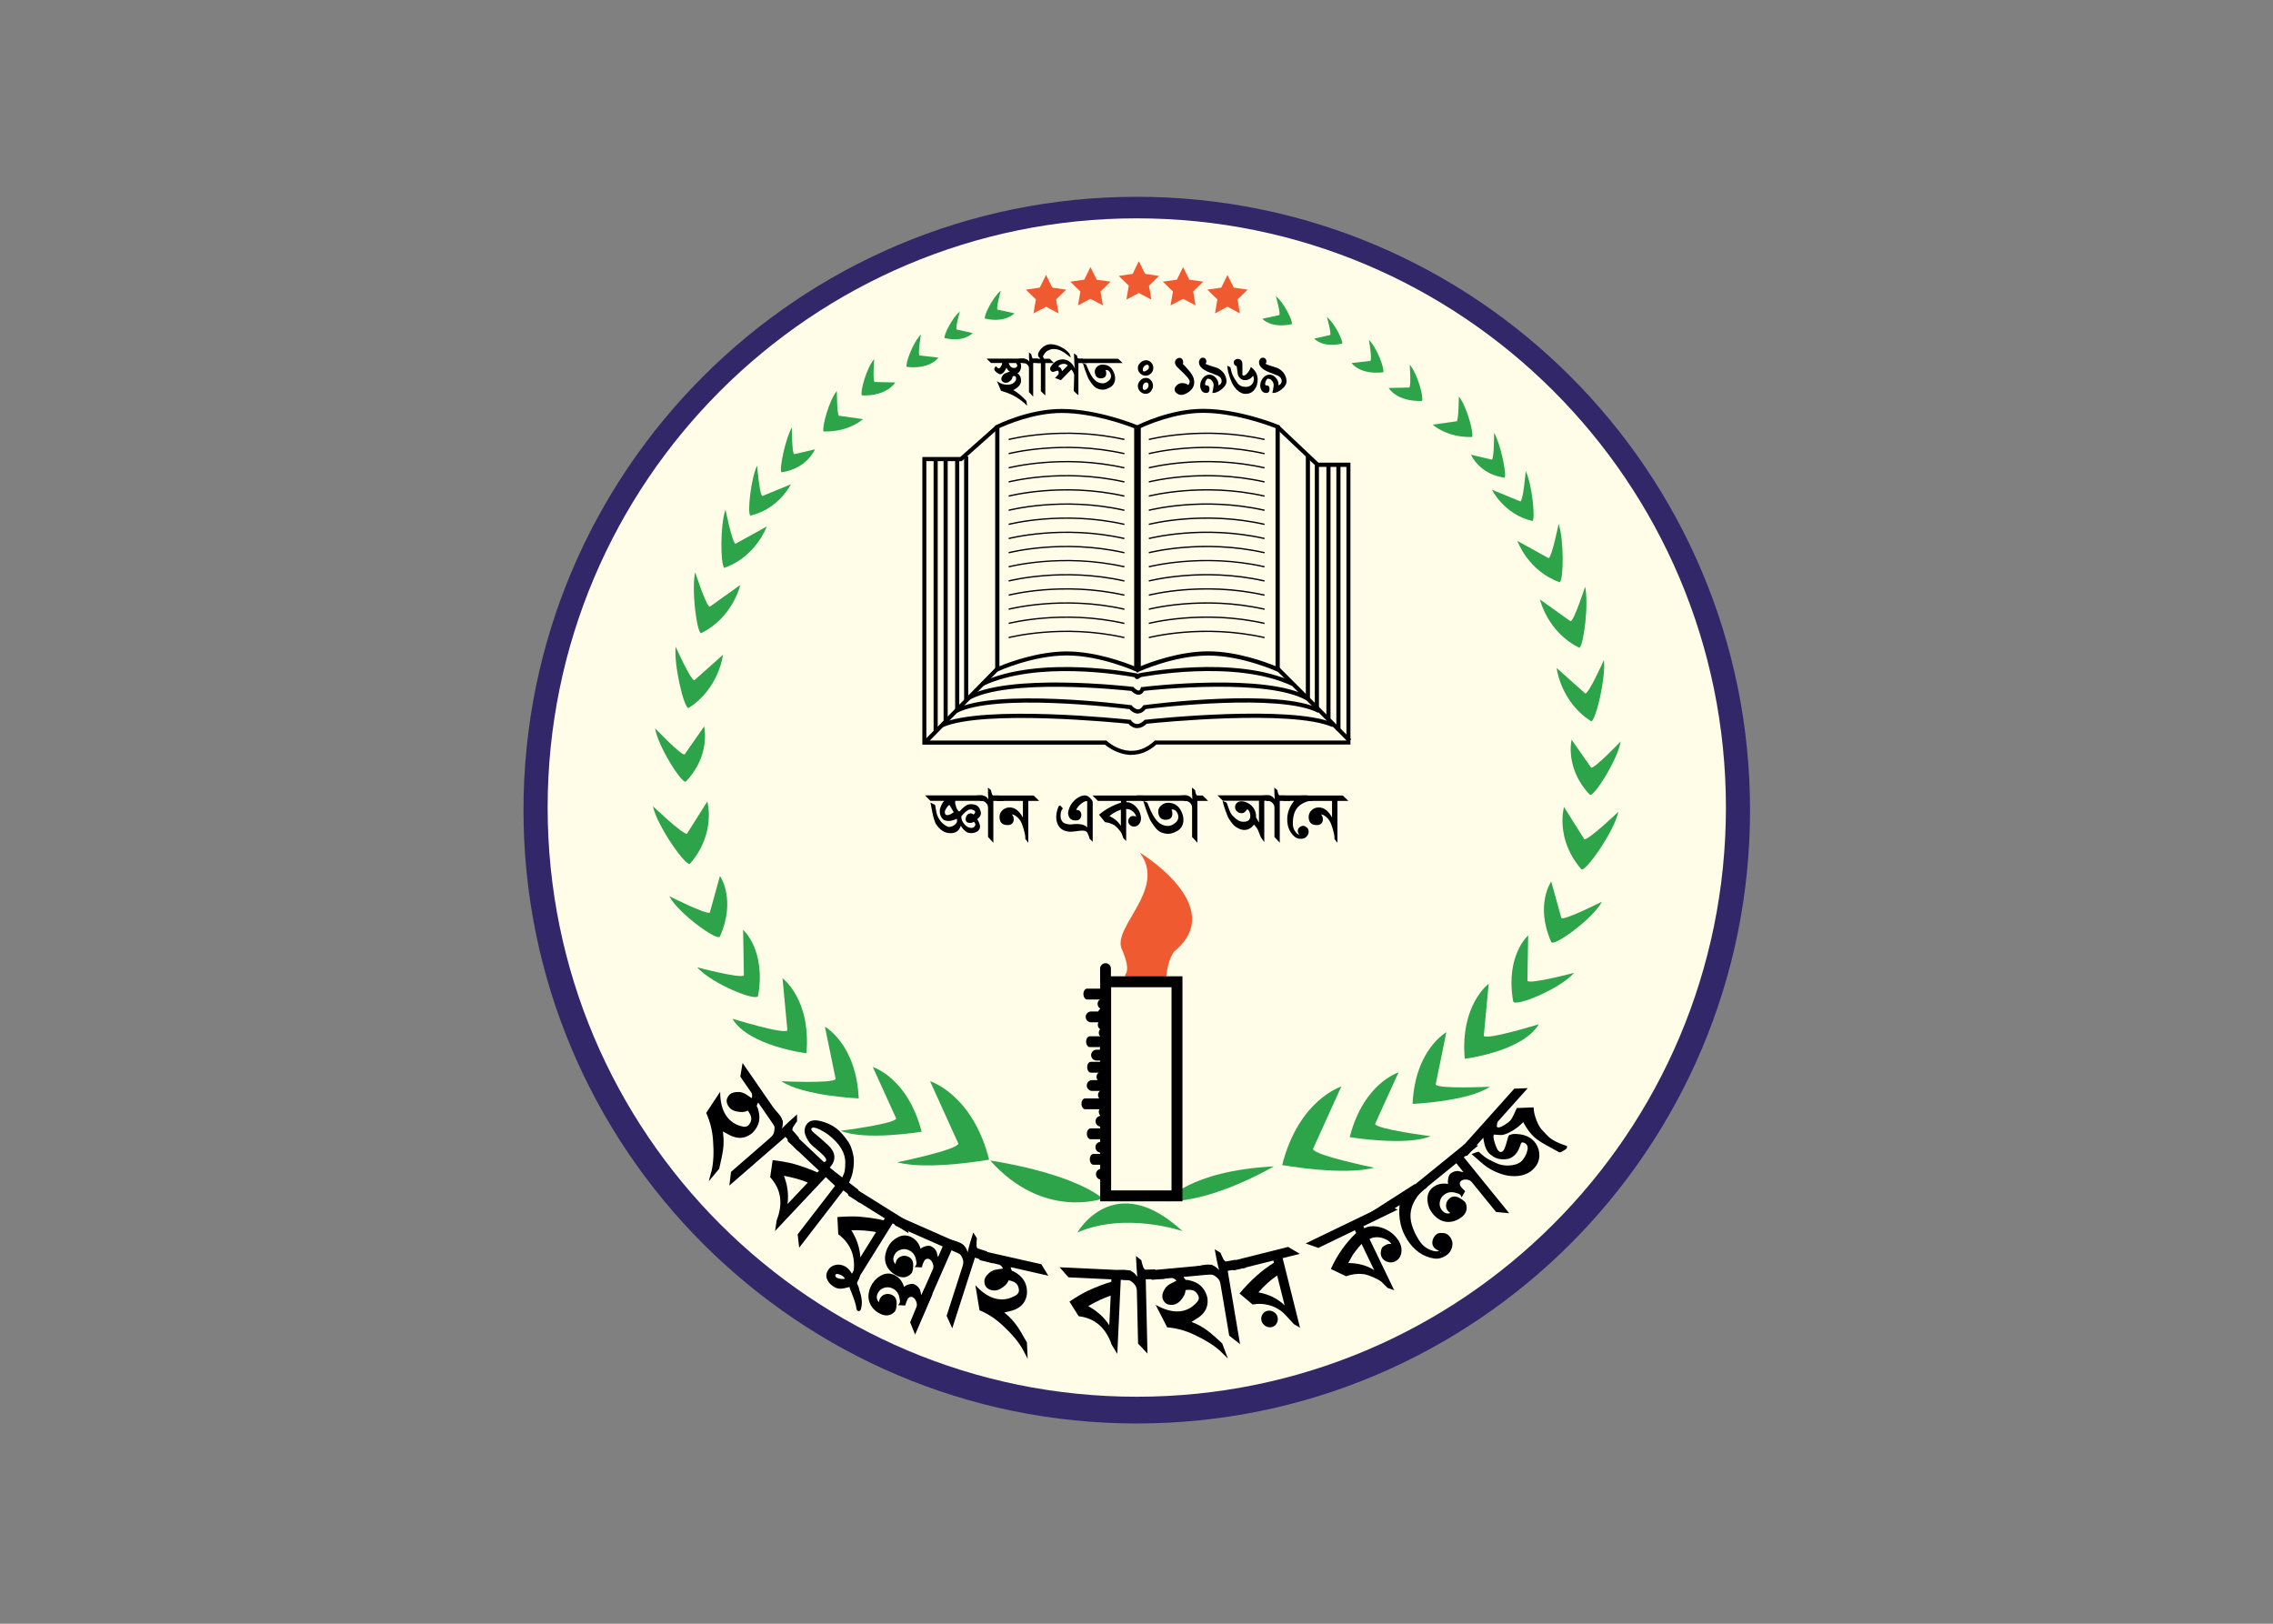 <svg xmlns="http://www.w3.org/2000/svg" width="210" height="150" viewBox="0 0 210 150" fill="none"><rect x="0" y="0" width="210" height="150" fill="#808080" stroke="none"/><g clip-path="url(#clip0_303_7590)"><path d="M105.025 131.5C136.318 131.5 161.685 106.132 161.685 74.84C161.685 43.547 136.318 18.18 105.025 18.18C73.733 18.18 48.365 43.547 48.365 74.84C48.365 106.132 73.733 131.5 105.025 131.5Z" fill="#322768"></path><path d="M105.026 129.03C135.087 129.03 159.456 104.661 159.456 74.6C159.456 44.539 135.087 20.17 105.026 20.17C74.965 20.17 50.596 44.539 50.596 74.6C50.596 104.661 74.965 129.03 105.026 129.03Z" fill="#FFFCE8"></path><path d="M69.436 101.479C69.506 101.309 69.506 101.149 69.446 100.979L68.396 99.459L68.606 98.199L72.316 103.569L72.076 104.789L70.056 101.859L70.006 101.919C69.986 101.979 69.946 102.059 69.906 102.169C69.986 102.289 70.046 102.459 70.096 102.689C70.266 103.409 70.096 104.039 69.596 104.569C69.516 104.659 69.426 104.739 69.326 104.799C68.766 105.189 68.136 105.219 67.446 104.879C67.356 104.829 67.126 104.709 66.776 104.519C66.776 104.549 66.786 104.579 66.796 104.609C66.816 104.769 66.836 104.949 66.846 105.139C66.866 105.589 66.846 106.059 66.746 106.559C66.736 106.649 66.636 107.119 66.446 107.969L65.486 109.119C65.616 108.619 65.696 108.299 65.746 108.149C65.916 107.419 65.966 106.479 65.876 105.329C65.816 104.449 65.606 103.609 65.246 102.809L66.536 100.859C66.536 101.799 66.726 102.539 67.106 103.089C67.476 103.619 67.996 103.949 68.666 104.079C68.826 104.109 68.966 104.079 69.076 104.009C69.196 103.929 69.286 103.789 69.366 103.599C69.466 103.339 69.396 103.049 69.176 102.719C69.146 102.669 69.106 102.629 69.076 102.599C68.796 102.749 68.436 102.769 67.976 102.659C67.696 102.589 67.476 102.449 67.326 102.229C67.046 101.829 67.076 101.459 67.406 101.119C67.586 100.949 67.866 100.869 68.256 100.879C68.456 100.879 68.666 100.949 68.886 101.069C68.906 101.089 69.086 101.209 69.436 101.439V101.479Z" fill="black"></path><path d="M72.207 104.289C72.617 103.859 73.097 103.419 73.637 102.949V103.579C73.567 103.679 73.427 103.869 73.247 104.159C73.227 104.219 73.217 104.289 73.197 104.389L73.807 105.089L73.707 106.329L72.567 105.019L67.387 109.519L67.537 108.259L71.157 105.109C71.347 104.939 71.467 104.779 71.507 104.609C71.617 104.189 71.557 103.849 71.317 103.579C71.287 103.549 71.247 103.499 71.187 103.429L71.267 102.199C71.677 102.579 71.967 102.899 72.127 103.149C72.347 103.489 72.377 103.869 72.227 104.289H72.207Z" fill="black"></path><path d="M76.296 108.739L71.606 113.719L71.756 112.729C72.366 111.189 72.166 109.859 71.156 108.749L71.386 107.169C72.206 107.269 72.856 107.389 73.326 107.519C74.196 107.769 74.926 108.039 75.516 108.309L75.666 108.149L72.776 105.429L72.756 104.189L77.526 108.679L77.546 109.919L76.296 108.739ZM74.636 109.239C74.006 108.979 73.266 108.779 72.426 108.619C72.766 109.509 72.876 110.379 72.756 111.229L74.636 109.239Z" fill="black"></path><path d="M77.915 109.969L73.835 115.259L73.695 114.029L77.235 109.439L76.665 108.999L76.455 107.719L77.815 108.769L77.955 108.459C78.045 108.289 78.085 107.949 78.095 107.429C78.115 106.519 77.595 105.649 76.545 104.839C76.325 104.669 76.055 104.509 75.745 104.349C75.335 104.149 75.075 104.109 74.975 104.239C74.905 104.329 74.985 104.479 75.225 104.669C75.645 105.019 76.025 105.339 76.365 105.659L76.475 105.759C77.175 106.399 77.275 107.059 76.775 107.729C76.685 107.849 76.555 107.969 76.395 108.079L75.515 107.399C75.975 107.399 76.235 107.349 76.295 107.279C76.415 107.129 76.245 106.849 75.785 106.459C75.245 105.999 74.965 105.759 74.955 105.739C74.725 105.509 74.535 105.209 74.405 104.839C74.275 104.469 74.325 104.139 74.555 103.829C74.785 103.529 75.165 103.429 75.695 103.539C76.305 103.669 76.835 103.909 77.295 104.259C77.625 104.519 77.995 104.929 78.385 105.499C78.565 105.759 78.715 106.159 78.825 106.669C78.895 106.959 78.905 107.299 78.865 107.719C78.825 108.129 78.755 108.479 78.645 108.759L78.445 109.249L79.285 109.899L79.425 111.129L77.895 109.949L77.915 109.969Z" fill="black"></path><path d="M82.475 113.009L78.855 118.809L78.815 117.809C79.115 116.179 78.655 114.919 77.445 114.019L77.365 112.429C78.195 112.369 78.845 112.359 79.335 112.389C80.245 112.469 81.005 112.579 81.635 112.729L81.745 112.549L78.375 110.449L78.115 109.239L83.675 112.709L83.935 113.919L82.475 113.009ZM80.945 113.819C80.275 113.689 79.515 113.629 78.655 113.649C79.155 114.449 79.435 115.279 79.485 116.149L80.935 113.829L80.945 113.819Z" fill="black"></path><path d="M79.435 121.099C79.375 121.129 79.305 121.129 79.245 121.099C79.185 121.069 79.155 121.009 79.135 120.929C79.095 120.569 78.935 120.059 78.665 119.399C78.525 119.069 78.475 118.899 78.485 118.889C78.115 118.989 77.885 119.039 77.805 119.039C77.565 119.069 77.335 119.039 77.125 118.919C76.855 118.769 76.645 118.589 76.505 118.359C76.335 118.079 76.295 117.809 76.405 117.539C76.535 117.199 76.775 116.979 77.105 116.879C77.435 116.779 77.765 116.819 78.085 116.989C78.305 117.109 78.515 117.329 78.705 117.669L78.925 117.259C78.985 117.109 79.045 116.979 79.105 116.869C79.185 116.849 79.245 116.839 79.275 116.869C79.415 116.939 79.485 117.139 79.485 117.459C79.485 117.719 79.445 117.939 79.365 118.129C79.335 118.189 79.305 118.249 79.265 118.309C79.235 118.369 79.205 118.439 79.175 118.529C79.305 118.809 79.385 119.049 79.415 119.249C79.645 119.889 79.685 120.459 79.535 120.959C79.515 121.029 79.475 121.079 79.415 121.109L79.435 121.099ZM77.665 117.779C77.405 117.659 77.245 117.649 77.195 117.759C77.135 117.869 77.175 117.959 77.315 118.039C77.425 118.099 77.575 118.139 77.755 118.149C77.935 118.159 78.035 118.149 78.045 118.119C78.025 118.009 77.895 117.889 77.675 117.779H77.665Z" fill="black"></path><path d="M87.906 115.509L85.216 121.629L84.756 120.489L86.196 117.229C86.256 117.079 86.256 116.909 86.176 116.709C86.096 116.509 85.986 116.379 85.836 116.309C85.716 116.259 85.596 116.279 85.476 116.369C85.376 116.449 85.266 116.689 85.166 117.079L84.496 117.049C84.636 116.919 84.696 116.779 84.676 116.629C84.626 116.329 84.586 116.149 84.546 116.089C84.446 115.819 84.246 115.609 83.936 115.479C83.696 115.369 83.436 115.359 83.176 115.459C82.916 115.549 82.726 115.719 82.616 115.969C82.476 116.289 82.516 116.559 82.736 116.779C82.736 116.679 82.766 116.589 82.806 116.489C82.896 116.279 83.046 116.139 83.266 116.059C83.476 115.979 83.696 115.989 83.906 116.089C84.236 116.229 84.396 116.519 84.366 116.969C84.356 117.329 84.286 117.569 84.166 117.679C83.816 118.019 83.396 118.089 82.926 117.879C82.516 117.699 82.196 117.419 81.986 117.059C81.776 116.689 81.716 116.289 81.806 115.849C81.846 115.679 81.896 115.519 81.966 115.349C82.156 114.919 82.436 114.599 82.826 114.369C83.256 114.109 83.666 114.059 84.076 114.229C84.516 114.409 84.826 114.739 85.006 115.219L85.036 115.359C85.176 115.249 85.346 115.169 85.546 115.119C85.746 115.069 85.916 115.069 86.036 115.139C86.276 115.259 86.436 115.429 86.536 115.649C86.566 115.769 86.596 115.889 86.616 115.989C86.636 116.029 86.646 116.079 86.666 116.129L87.096 115.149L82.716 113.219L82.246 112.039L89.016 115.019L89.486 116.199L87.906 115.499V115.509Z" fill="black"></path><path d="M85.457 118.929L85.137 119.649C85.127 119.599 85.107 119.55 85.087 119.51C85.057 119.41 85.037 119.289 85.007 119.169C84.907 118.949 84.747 118.78 84.507 118.66C84.377 118.59 84.217 118.589 84.017 118.639C83.817 118.689 83.647 118.769 83.507 118.879L83.477 118.739C83.297 118.259 82.987 117.929 82.547 117.749C82.137 117.579 81.717 117.629 81.297 117.889C80.917 118.119 80.627 118.45 80.437 118.87C80.367 119.03 80.307 119.2 80.277 119.37C80.187 119.81 80.247 120.209 80.457 120.579C80.667 120.949 80.987 121.219 81.397 121.399C81.867 121.609 82.287 121.539 82.637 121.199C82.757 121.089 82.827 120.849 82.837 120.489C82.867 120.039 82.707 119.749 82.377 119.609C82.167 119.519 81.947 119.509 81.737 119.579C81.527 119.659 81.377 119.8 81.277 120.01C81.237 120.1 81.217 120.2 81.207 120.3C80.987 120.07 80.947 119.799 81.087 119.489C81.197 119.239 81.387 119.07 81.647 118.98C81.907 118.89 82.167 118.899 82.407 118.999C82.717 119.129 82.917 119.339 83.017 119.609C83.057 119.669 83.097 119.849 83.147 120.149C83.167 120.299 83.107 120.439 82.967 120.569L83.637 120.599C83.747 120.209 83.847 119.979 83.947 119.889C84.077 119.799 84.197 119.779 84.307 119.829C84.457 119.899 84.567 120.03 84.647 120.23C84.727 120.43 84.727 120.599 84.667 120.749L84.087 122.149L84.547 123.289L86.147 119.569C85.897 119.379 85.677 119.16 85.467 118.94L85.457 118.929Z" fill="black"></path><path d="M89.387 115.739C89.517 115.159 89.697 114.529 89.917 113.859L90.257 114.389C90.237 114.519 90.217 114.749 90.217 115.099C90.237 115.159 90.257 115.229 90.287 115.319L91.177 115.599L91.737 116.709L90.077 116.179L87.977 122.709L87.457 121.559L88.927 116.989C89.007 116.749 89.017 116.549 88.967 116.379C88.847 115.969 88.617 115.709 88.267 115.599C88.227 115.589 88.167 115.569 88.077 115.539L87.507 114.449C88.057 114.569 88.467 114.689 88.727 114.819C89.087 114.999 89.317 115.309 89.407 115.739H89.387Z" fill="black"></path><path d="M92.666 117.2C92.606 117.03 92.496 116.91 92.336 116.83L90.536 116.42L89.836 115.35L96.206 116.79L96.856 117.85L93.386 117.06V117.14C93.416 117.2 93.446 117.28 93.486 117.4C93.626 117.43 93.786 117.52 93.976 117.65C94.586 118.07 94.886 118.64 94.886 119.38C94.886 119.5 94.866 119.62 94.846 119.73C94.696 120.4 94.256 120.84 93.516 121.07C93.416 121.1 93.166 121.16 92.776 121.25C92.796 121.26 92.826 121.28 92.856 121.31C92.976 121.42 93.106 121.53 93.256 121.66C93.576 121.98 93.876 122.35 94.146 122.77C94.196 122.84 94.446 123.26 94.876 124.02L94.946 125.52C94.706 125.07 94.546 124.77 94.476 124.63C94.106 123.97 93.506 123.25 92.666 122.47C92.026 121.86 91.306 121.38 90.496 121.04L90.116 118.73C90.756 119.42 91.396 119.84 92.046 119.98C92.676 120.12 93.276 120.01 93.866 119.65C94.006 119.56 94.096 119.45 94.126 119.32C94.156 119.18 94.126 119.01 94.056 118.82C93.956 118.56 93.706 118.39 93.326 118.3C93.266 118.29 93.216 118.28 93.176 118.28C93.076 118.58 92.816 118.84 92.406 119.07C92.156 119.21 91.896 119.25 91.636 119.19C91.166 119.08 90.936 118.79 90.946 118.32C90.956 118.07 91.116 117.82 91.416 117.57C91.566 117.44 91.766 117.34 92.006 117.29C92.036 117.29 92.246 117.25 92.656 117.19L92.666 117.2Z" fill="black"></path><path d="M103.546 118.239L103.226 125.069L102.706 124.219C102.166 122.649 101.156 121.779 99.656 121.589L98.806 120.239C99.496 119.779 100.066 119.449 100.506 119.239C101.336 118.859 102.056 118.589 102.676 118.409V118.189L98.716 117.999L97.897 117.069L104.446 117.379L105.266 118.309L103.556 118.229L103.546 118.239ZM102.616 119.689C101.966 119.909 101.276 120.229 100.536 120.659C101.366 121.109 102.016 121.699 102.486 122.429L102.616 119.689Z" fill="black"></path><path d="M105.075 117.979C105.015 117.389 104.975 116.739 104.955 116.029L105.445 116.419C105.465 116.549 105.525 116.769 105.635 117.099C105.665 117.149 105.715 117.209 105.775 117.289L106.705 117.269L107.595 118.139L105.855 118.179L106.015 125.039L105.145 124.119L105.035 119.319C105.035 119.069 104.975 118.869 104.875 118.729C104.625 118.379 104.325 118.209 103.965 118.219C103.925 118.219 103.855 118.219 103.765 118.219L102.865 117.379C103.425 117.309 103.845 117.289 104.145 117.329C104.545 117.379 104.865 117.599 105.085 117.979H105.075Z" fill="black"></path><path d="M108.695 118.309C108.585 118.169 108.435 118.079 108.265 118.059L106.435 118.229L105.445 117.429L111.945 116.829L112.885 117.629L109.345 117.959L109.375 118.029C109.375 118.029 109.465 118.149 109.545 118.239C109.685 118.229 109.865 118.259 110.095 118.329C110.805 118.539 111.265 118.989 111.495 119.689C111.535 119.809 111.555 119.919 111.565 120.039C111.625 120.719 111.345 121.279 110.715 121.719C110.625 121.779 110.415 121.909 110.075 122.119C110.105 122.119 110.135 122.139 110.165 122.149C110.315 122.209 110.475 122.279 110.645 122.359C111.045 122.559 111.445 122.819 111.835 123.139C111.905 123.189 112.265 123.509 112.915 124.099L113.445 125.499C113.075 125.139 112.835 124.909 112.725 124.799C112.175 124.289 111.375 123.789 110.335 123.299C109.535 122.919 108.705 122.689 107.835 122.619L106.765 120.539C107.585 120.999 108.325 121.199 108.985 121.139C109.625 121.079 110.165 120.789 110.615 120.259C110.725 120.129 110.765 119.999 110.755 119.869C110.745 119.729 110.665 119.579 110.535 119.419C110.355 119.209 110.075 119.119 109.675 119.159C109.615 119.159 109.565 119.169 109.525 119.189C109.525 119.499 109.355 119.829 109.035 120.179C108.835 120.389 108.605 120.509 108.335 120.539C107.855 120.579 107.545 120.379 107.405 119.929C107.345 119.689 107.405 119.399 107.615 119.069C107.715 118.899 107.875 118.749 108.085 118.619C108.105 118.609 108.305 118.509 108.675 118.319L108.695 118.309Z" fill="black"></path><path d="M112.626 117.319C112.476 116.749 112.346 116.109 112.226 115.409L112.766 115.729C112.806 115.849 112.896 116.069 113.056 116.379C113.096 116.419 113.156 116.479 113.226 116.539L114.146 116.379L115.146 117.109L113.426 117.399L114.566 124.169L113.566 123.389L112.766 118.659C112.726 118.409 112.646 118.219 112.516 118.099C112.216 117.789 111.896 117.669 111.536 117.729C111.496 117.729 111.426 117.749 111.336 117.759L110.326 117.059C110.866 116.909 111.286 116.829 111.586 116.819C111.996 116.819 112.336 116.979 112.616 117.329L112.626 117.319Z" fill="black"></path><path d="M118.506 116.249L120.106 122.649L119.546 122.329C118.966 121.689 118.646 121.349 118.586 121.299C118.236 120.979 117.836 120.749 117.376 120.609C116.826 120.439 116.276 120.409 115.726 120.509L114.516 119.489C115.546 118.269 116.606 117.329 117.696 116.649L117.646 116.449L113.996 117.359L112.916 116.719L119.006 115.189L120.086 115.829L118.496 116.229L118.506 116.249ZM117.996 117.829C117.386 118.239 116.806 118.759 116.266 119.389C117.246 119.569 118.046 119.969 118.686 120.589L117.996 117.829ZM117.516 122.589C117.296 122.649 117.096 122.609 116.906 122.489C116.716 122.369 116.596 122.199 116.546 121.999C116.496 121.799 116.526 121.619 116.626 121.439C116.726 121.259 116.876 121.149 117.066 121.099C117.236 121.059 117.406 121.069 117.586 121.149C117.756 121.229 117.886 121.349 117.976 121.509C118.076 121.719 118.086 121.939 117.996 122.159C117.906 122.379 117.746 122.529 117.526 122.589H117.516Z" fill="black"></path><path d="M128.567 114.939C128.417 114.699 128.167 114.519 127.817 114.399C127.357 114.239 126.927 114.259 126.527 114.459L128.807 119.189L128.187 118.969C127.887 118.659 127.707 118.479 127.627 118.409C127.467 118.279 127.227 118.149 126.927 118.019C126.527 117.839 126.207 117.729 125.967 117.699C125.417 117.639 124.887 117.709 124.367 117.899L122.957 117.229C123.527 115.959 124.307 114.849 125.297 113.899L125.177 113.649L121.807 115.279L120.627 114.869L127.977 111.319L129.137 111.739L125.957 113.279L126.047 113.459C126.517 113.229 127.057 113.219 127.667 113.419C128.237 113.609 128.687 113.929 129.027 114.349C129.157 114.509 129.257 114.669 129.327 114.819C129.477 115.139 129.527 115.459 129.457 115.779C129.387 116.129 129.197 116.379 128.887 116.529C128.667 116.639 128.437 116.649 128.187 116.569C127.937 116.489 127.757 116.349 127.647 116.119C127.527 115.869 127.537 115.579 127.687 115.249C127.807 115.139 127.927 115.049 128.037 114.999C128.217 114.909 128.397 114.889 128.567 114.929V114.939ZM125.787 114.919C125.427 115.319 125.137 115.689 124.927 116.009C124.927 116.019 124.807 116.239 124.567 116.679C125.447 116.679 126.247 116.889 126.957 117.329L125.797 114.919H125.787Z" fill="black"></path><path d="M130.926 110.559C130.326 111.399 130.166 112.269 130.446 113.179C130.586 113.649 130.806 114.109 131.086 114.549C131.206 114.739 131.326 114.899 131.446 115.009C131.646 115.209 131.896 115.369 132.196 115.489C132.566 115.629 132.856 115.639 133.066 115.499C133.106 115.479 133.126 115.459 133.136 115.449C133.196 115.489 133.166 115.589 133.026 115.759C133.106 115.709 133.146 115.659 133.116 115.629C133.116 115.629 133.036 115.599 132.876 115.519C132.706 115.439 132.596 115.359 132.536 115.299C132.286 115.029 132.266 114.699 132.466 114.319C132.546 114.179 132.636 114.069 132.756 113.999C132.906 113.909 133.056 113.879 133.206 113.909C133.546 113.879 133.816 114.029 134.016 114.339C134.196 114.619 134.236 114.919 134.146 115.239C134.056 115.559 133.876 115.809 133.596 115.989C133.236 116.219 132.886 116.309 132.556 116.269C131.516 116.129 130.656 115.539 129.996 114.499C129.426 113.599 129.186 112.549 129.306 111.329L127.896 112.239L126.676 111.969L130.686 109.399L131.866 109.669C131.476 109.939 131.166 110.229 130.926 110.549V110.559Z" fill="black"></path><path d="M135.226 106.889L139.436 112.079L138.216 111.959L135.966 109.189C135.866 109.069 135.706 108.989 135.496 108.969C135.286 108.949 135.116 108.989 134.986 109.089C134.886 109.169 134.846 109.289 134.876 109.439C134.906 109.569 135.066 109.769 135.366 110.039L135.036 110.619C134.986 110.429 134.886 110.319 134.746 110.269C134.456 110.179 134.276 110.129 134.206 110.139C133.916 110.099 133.646 110.189 133.386 110.399C133.176 110.569 133.056 110.789 133.016 111.069C132.976 111.349 133.046 111.589 133.216 111.799C133.436 112.069 133.696 112.159 133.996 112.059C133.916 112.009 133.836 111.939 133.776 111.869C133.636 111.689 133.576 111.489 133.606 111.269C133.636 111.049 133.736 110.859 133.916 110.709C134.186 110.479 134.526 110.469 134.906 110.709C135.226 110.889 135.406 111.059 135.446 111.219C135.596 111.689 135.466 112.089 135.056 112.419C134.706 112.699 134.316 112.859 133.896 112.879C133.476 112.899 133.086 112.769 132.736 112.489C132.606 112.379 132.486 112.259 132.366 112.119C132.076 111.759 131.916 111.359 131.886 110.909C131.846 110.409 131.996 110.019 132.336 109.729C132.696 109.419 133.136 109.299 133.646 109.349L133.786 109.379C133.756 109.209 133.766 109.019 133.806 108.819C133.846 108.619 133.926 108.469 134.046 108.389C134.266 108.229 134.496 108.159 134.726 108.179C134.846 108.209 134.966 108.239 135.066 108.259C135.116 108.259 135.166 108.269 135.216 108.289L134.546 107.459L130.836 110.479L129.576 110.359L135.316 105.699L136.576 105.819L135.236 106.909L135.226 106.889Z" fill="black"></path><path d="M139.597 104.81C139.717 104.76 139.897 104.74 140.137 104.76C140.747 104.79 141.227 104.97 141.587 105.29C141.707 105.4 141.817 105.52 141.907 105.66C142.137 106.02 142.237 106.41 142.217 106.82C142.197 107.23 142.037 107.59 141.757 107.9C141.247 108.47 140.527 108.71 139.597 108.64C139.187 108.61 138.747 108.49 138.267 108.29C137.807 108.09 137.417 107.86 137.077 107.58C136.747 107.3 136.367 106.98 135.957 106.61C136.307 106.47 136.527 106.4 136.627 106.4C136.967 106.73 137.287 106.98 137.587 107.13C138.027 107.35 138.317 107.49 138.457 107.54C138.827 107.66 139.217 107.7 139.637 107.65C140.117 107.59 140.467 107.42 140.677 107.15C140.857 106.93 140.987 106.69 141.067 106.43C141.187 106.09 141.157 105.84 140.987 105.68C140.927 105.62 140.847 105.58 140.757 105.55C140.667 105.52 140.597 105.53 140.557 105.58C140.537 105.6 140.527 105.63 140.507 105.67C140.367 106.11 140.207 106.43 140.017 106.63C139.857 106.8 139.667 106.94 139.437 107.03C138.897 107.16 138.417 107.11 137.987 106.86C137.867 106.78 137.757 106.7 137.657 106.62C137.357 106.36 137.167 105.92 137.067 105.3C137.067 105.25 137.057 105.18 137.047 105.1L135.547 106.77L134.297 106.83L139.907 100.57L141.147 100.52L138.367 103.63C138.337 103.71 138.307 103.84 138.287 104.01C138.287 104.06 138.297 104.09 138.317 104.11C138.417 104.2 138.627 104.15 138.947 103.95C139.247 103.77 139.467 103.61 139.587 103.45C139.707 103.3 139.887 102.93 140.137 102.36C140.567 102.34 141.077 102.32 141.687 102.3C141.697 102.66 141.787 103.06 141.947 103.47C142.117 103.92 142.317 104.25 142.557 104.48C142.747 104.69 142.917 104.87 143.077 105.02C143.437 105.34 144.007 105.63 144.777 105.87C144.777 105.98 144.777 106.05 144.737 106.09C144.677 106.16 144.567 106.24 144.407 106.32C144.237 106.43 144.117 106.47 144.057 106.45C143.667 106.23 143.267 106.02 142.877 105.8C142.387 105.53 142.027 105.29 141.787 105.08C141.397 104.73 141.047 104.26 140.727 103.66C140.377 104.03 139.987 104.33 139.567 104.55C139.147 104.78 138.817 104.88 138.577 104.85C138.527 104.85 138.347 104.83 138.017 104.81C137.947 104.93 137.977 105.18 138.097 105.58C138.227 105.98 138.347 106.23 138.457 106.33C138.607 106.47 138.757 106.45 138.907 106.28C138.997 106.18 139.117 105.84 139.267 105.27C139.317 105.08 139.357 104.96 139.387 104.91C139.437 104.85 139.497 104.82 139.567 104.82L139.597 104.81Z" fill="black"></path><path d="M99.537 113.86C99.537 113.86 102.927 107.9 109.247 113.73C109.247 113.73 103.967 111.91 99.537 113.86Z" fill="#2DA34A"></path><path d="M107.717 110.97C107.717 110.97 109.847 108.16 117.687 107.75C117.687 107.75 112.057 111.09 107.717 110.97Z" fill="#2DA34A"></path><path d="M91.486 107.21C91.486 107.21 98.746 108.23 101.896 110.72C101.896 110.72 96.416 112.73 91.486 107.21Z" fill="#2DA34A"></path><path d="M121.307 106.139L123.917 100.379C123.917 100.379 119.997 101.569 118.457 107.629C118.457 107.629 124.097 108.639 126.947 107.869C126.947 107.869 121.427 106.739 121.307 106.149V106.139Z" fill="#2DA34A"></path><path d="M127.047 103.819L129.207 99.069C129.207 99.069 125.977 100.049 124.697 105.049C124.697 105.049 129.927 105.909 132.177 104.959C132.177 104.959 127.147 104.319 127.047 103.829V103.819Z" fill="#2DA34A"></path><path d="M132.638 100.189L133.628 95.359C133.628 95.359 130.728 96.949 130.508 101.979C130.508 101.979 135.678 101.749 137.648 100.389C137.648 100.389 132.828 100.629 132.638 100.179V100.189Z" fill="#2DA34A"></path><path d="M137.087 95.689L137.537 90.879C137.537 90.879 134.887 92.819 135.327 97.809C135.327 97.809 140.657 97.159 142.167 94.619C142.167 94.619 137.337 96.109 137.087 95.689Z" fill="#2DA34A"></path><path d="M141.117 90.609L141.187 86.409C141.187 86.409 139.067 88.249 139.797 92.479C139.797 93.129 144.057 91.419 145.437 89.869C145.437 89.869 141.357 90.949 141.117 90.609Z" fill="#2DA34A"></path><path d="M144.256 84.82L143.316 81.43C143.316 81.43 141.796 83.6 143.316 87.01C143.456 87.55 147.156 84.91 147.996 83.3C147.996 83.3 144.526 85.05 144.256 84.81V84.82Z" fill="#2DA34A"></path><path d="M146.368 77.52L144.498 74.55C144.498 74.55 143.648 77.45 146.078 80.28C146.368 80.76 149.168 76.77 149.518 74.99C149.518 74.99 146.708 77.67 146.378 77.52H146.368Z" fill="#2DA34A"></path><path d="M147.007 70.919L145.197 68.329C145.197 68.329 144.557 70.969 146.867 73.399C147.157 73.819 149.497 70.119 149.727 68.499C149.727 68.499 147.317 71.019 147.017 70.909L147.007 70.919Z" fill="#2DA34A"></path><path d="M146.456 64.06L143.816 61.71C143.816 61.71 144.176 64.86 147.026 66.64C147.476 66.43 148.366 62.59 148.186 60.97C148.186 60.97 146.786 64.09 146.466 64.06H146.456Z" fill="#2DA34A"></path><path d="M145.097 57.389L142.277 55.379C142.277 55.379 142.967 58.409 145.917 59.839C146.327 59.589 146.797 55.749 146.447 54.199C146.447 54.199 145.417 57.389 145.097 57.389Z" fill="#2DA34A"></path><path d="M143.068 51.559L140.188 49.969C140.188 49.969 141.168 52.759 144.108 53.789C144.468 53.509 144.498 49.829 143.998 48.399C143.998 48.399 143.368 51.529 143.068 51.559Z" fill="#2DA34A"></path><path d="M140.468 46.32L137.838 45.24C137.838 45.24 138.958 47.54 141.588 48.13C141.868 47.85 141.528 44.69 140.958 43.51C140.958 43.51 140.728 46.26 140.468 46.32Z" fill="#2DA34A"></path><path d="M137.826 42.459L135.906 42.01C135.906 42.01 136.656 43.809 139.006 44.13C139.236 43.87 138.626 40.969 138.036 39.98C138.036 39.98 138.046 42.389 137.826 42.459Z" fill="#2DA34A"></path><path d="M134.567 38.919L132.367 39.229C132.367 39.229 133.647 40.439 136.007 40.369C136.187 40.069 135.517 37.509 134.777 36.629C134.777 36.629 134.777 38.819 134.577 38.929L134.567 38.919Z" fill="#2DA34A"></path><path d="M130.187 35.8L128.297 35.84C128.297 35.84 129.017 37.12 131.377 37.04C131.557 36.74 130.977 34.55 130.237 33.68C130.237 33.68 130.397 35.69 130.197 35.8H130.187Z" fill="#2DA34A"></path><path d="M126.597 33.339L124.867 33.539C124.867 33.539 125.627 34.649 127.797 34.389C127.937 34.099 127.227 32.139 126.477 31.399C126.477 31.399 126.787 33.229 126.607 33.339H126.597Z" fill="#2DA34A"></path><path d="M122.886 30.949L121.416 31.279C121.416 31.279 122.176 32.169 124.006 31.739C124.096 31.479 123.306 29.859 122.596 29.289C122.596 29.289 123.026 30.829 122.886 30.949Z" fill="#2DA34A"></path><path d="M118.177 29.109L116.627 29.449C116.627 29.449 117.427 30.379 119.357 29.939C119.457 29.669 118.627 27.959 117.877 27.359C117.877 27.359 118.337 28.989 118.187 29.109H118.177Z" fill="#2DA34A"></path><path d="M88.537 105.64L85.927 99.88C85.927 99.88 89.847 101.07 91.386 107.13C91.386 107.13 85.746 108.14 82.897 107.37C82.897 107.37 88.416 106.24 88.537 105.65V105.64Z" fill="#2DA34A"></path><path d="M82.796 103.319L80.636 98.569C80.636 98.569 83.866 99.549 85.146 104.549C85.146 104.549 79.916 105.409 77.666 104.459C77.666 104.459 82.696 103.819 82.796 103.329V103.319Z" fill="#2DA34A"></path><path d="M77.205 99.68L76.215 94.85C76.215 94.85 79.115 96.44 79.335 101.47C79.335 101.47 74.165 101.24 72.195 99.88C72.195 99.88 77.015 100.12 77.205 99.67V99.68Z" fill="#2DA34A"></path><path d="M72.746 95.179L72.296 90.369C72.296 90.369 74.946 92.309 74.506 97.299C74.506 97.299 69.176 96.649 67.666 94.109C67.666 94.109 72.496 95.599 72.746 95.179Z" fill="#2DA34A"></path><path d="M68.726 90.099L68.656 85.899C68.656 85.899 70.776 87.739 70.046 91.969C70.046 92.619 65.786 90.909 64.406 89.359C64.406 89.359 68.486 90.439 68.726 90.099Z" fill="#2DA34A"></path><path d="M65.576 84.31L66.516 80.92C66.516 80.92 68.036 83.09 66.516 86.5C66.376 87.04 62.676 84.4 61.836 82.79C61.836 82.79 65.306 84.54 65.576 84.3V84.31Z" fill="#2DA34A"></path><path d="M63.476 77.01L65.346 74.04C65.346 74.04 66.196 76.94 63.766 79.77C63.476 80.25 60.676 76.26 60.326 74.48C60.326 74.48 63.136 77.16 63.466 77.01H63.476Z" fill="#2DA34A"></path><path d="M63.245 69.699L65.055 67.109C65.055 67.109 65.695 69.749 63.385 72.179C63.095 72.599 60.755 68.899 60.525 67.279C60.525 67.279 62.935 69.799 63.235 69.689L63.245 69.699Z" fill="#2DA34A"></path><path d="M64.156 62.84L66.796 60.49C66.796 60.49 66.436 63.64 63.586 65.42C63.136 65.21 62.246 61.37 62.426 59.75C62.426 59.75 63.826 62.87 64.146 62.84H64.156Z" fill="#2DA34A"></path><path d="M65.576 56.049L68.396 54.039C68.396 54.039 67.706 57.069 64.756 58.499C64.346 58.249 63.876 54.409 64.226 52.859C64.226 52.859 65.256 56.049 65.576 56.049Z" fill="#2DA34A"></path><path d="M67.957 50.229L70.837 48.639C70.837 48.639 69.857 51.429 66.917 52.459C66.557 52.179 66.527 48.499 67.027 47.069C67.027 47.069 67.657 50.199 67.957 50.229Z" fill="#2DA34A"></path><path d="M70.437 45.82L73.067 44.74C73.067 44.74 71.947 47.04 69.317 47.63C69.037 47.35 69.377 44.19 69.947 43.01C69.947 43.01 70.177 45.76 70.437 45.82Z" fill="#2DA34A"></path><path d="M73.376 41.959L75.296 41.51C75.296 41.51 74.546 43.309 72.196 43.63C71.966 43.37 72.576 40.469 73.166 39.48C73.166 39.48 73.156 41.889 73.376 41.959Z" fill="#2DA34A"></path><path d="M77.526 38.409L79.726 38.719C79.726 38.719 78.446 39.929 76.086 39.859C75.906 39.559 76.576 36.999 77.316 36.119C77.316 36.119 77.316 38.309 77.516 38.419L77.526 38.409Z" fill="#2DA34A"></path><path d="M80.817 35.29L82.707 35.33C82.707 35.33 81.987 36.61 79.627 36.53C79.447 36.23 80.027 34.04 80.767 33.17C80.767 33.17 80.607 35.18 80.807 35.29H80.817Z" fill="#2DA34A"></path><path d="M84.966 32.839L86.696 33.039C86.696 33.039 85.936 34.149 83.766 33.889C83.626 33.599 84.336 31.639 85.086 30.899C85.086 30.899 84.776 32.729 84.956 32.839H84.966Z" fill="#2DA34A"></path><path d="M88.387 30.439L89.857 30.769C89.857 30.769 89.097 31.659 87.267 31.229C87.177 30.969 87.967 29.349 88.677 28.779C88.677 28.779 88.247 30.319 88.387 30.439Z" fill="#2DA34A"></path><path d="M92.167 28.6L93.717 28.94C93.717 28.94 92.917 29.87 90.987 29.43C90.887 29.16 91.717 27.45 92.467 26.85C92.467 26.85 92.007 28.48 92.157 28.6H92.167Z" fill="#2DA34A"></path><path d="M105.215 24.13L105.795 25.3L107.085 25.49L106.155 26.39L106.375 27.68L105.215 27.07L104.065 27.68L104.285 26.39L103.355 25.49L104.645 25.3L105.215 24.13Z" fill="#F05A30"></path><path d="M100.745 24.67L101.325 25.84L102.605 26.02L101.675 26.93L101.895 28.21L100.745 27.61L99.595 28.21L99.815 26.93L98.885 26.02L100.175 25.84L100.745 24.67Z" fill="#F05A30"></path><path d="M96.645 25.399L97.215 26.569L98.505 26.759L97.575 27.659L97.795 28.949L96.645 28.339L95.485 28.949L95.705 27.659L94.775 26.759L96.065 26.569L96.645 25.399Z" fill="#F05A30"></path><path d="M109.306 24.67L108.726 25.84L107.436 26.02L108.366 26.93L108.146 28.21L109.306 27.61L110.456 28.21L110.236 26.93L111.166 26.02L109.876 25.84L109.306 24.67Z" fill="#F05A30"></path><path d="M113.405 25.399L112.835 26.569L111.545 26.759L112.475 27.659L112.255 28.949L113.405 28.339L114.555 28.949L114.335 27.659L115.265 26.759L113.985 26.569L113.405 25.399Z" fill="#F05A30"></path><path d="M88.375 75.639C88.295 75.689 88.175 75.74 88.015 75.779C87.855 75.829 87.735 75.85 87.655 75.84C87.515 75.84 87.425 75.82 87.365 75.809C87.195 75.769 87.065 75.659 86.965 75.48C86.875 75.329 86.825 75.159 86.825 74.969C86.825 74.82 86.855 74.639 86.945 74.45C87.025 74.249 87.125 74.09 87.245 73.98H85.955L85.465 73.48H90.795L91.285 73.98H88.255C88.255 74.049 88.255 74.129 88.245 74.219C88.275 74.35 88.325 74.49 88.375 74.659C88.485 74.859 88.565 74.96 88.615 74.96C88.635 74.96 88.665 74.939 88.705 74.909C88.775 74.809 88.905 74.68 89.105 74.519L89.305 74.379C89.425 74.32 89.555 74.29 89.695 74.29C90.085 74.29 90.355 74.419 90.495 74.68C90.585 74.879 90.625 75.029 90.625 75.12C90.625 75.32 90.515 75.499 90.285 75.669C90.465 75.969 90.545 76.2 90.545 76.35C90.545 76.549 90.455 76.7 90.285 76.809C90.135 76.909 89.965 76.96 89.755 76.96C89.545 76.96 89.405 76.93 89.315 76.87C89.085 76.719 88.905 76.519 88.765 76.279C88.625 76.74 88.315 76.969 87.815 76.969C87.395 76.969 87.025 76.79 86.705 76.43C86.515 76.219 86.395 76.019 86.345 75.82C86.265 75.62 86.185 75.309 86.105 74.879L85.965 74.139L86.395 74.359C86.415 74.549 86.465 74.799 86.535 75.12C86.585 75.359 86.715 75.62 86.925 75.889C87.005 75.99 87.115 76.09 87.265 76.2C87.435 76.32 87.565 76.389 87.665 76.389C87.835 76.389 87.995 76.34 88.155 76.23C88.335 76.109 88.425 75.969 88.425 75.809C88.425 75.749 88.415 75.689 88.385 75.639H88.375ZM87.735 74.359C87.655 74.379 87.565 74.46 87.465 74.609C87.365 74.76 87.305 74.879 87.295 74.96C87.275 75.18 87.345 75.299 87.505 75.299C87.685 75.299 87.885 75.21 88.115 75.029C87.995 74.84 87.865 74.62 87.725 74.37L87.735 74.359ZM89.985 75.909C89.875 75.99 89.755 76.019 89.625 76.019C89.345 76.019 89.215 75.9 89.215 75.659C89.215 75.59 89.235 75.51 89.265 75.43C89.355 75.23 89.495 75.139 89.685 75.139C89.785 75.139 89.875 75.18 89.955 75.249C90.055 75.15 90.095 75.07 90.095 75.01C90.095 74.95 90.045 74.889 89.935 74.84C89.825 74.79 89.745 74.769 89.675 74.769C89.495 74.769 89.275 74.909 89.005 75.189C88.875 75.32 88.815 75.409 88.815 75.46C88.815 75.7 88.915 75.93 89.105 76.15C89.295 76.37 89.505 76.48 89.745 76.48C89.905 76.48 90.025 76.409 90.085 76.279C90.105 76.24 90.115 76.21 90.115 76.189C90.115 76.109 90.075 76.019 89.985 75.919V75.909Z" fill="black"></path><path d="M91.314 73.86C91.284 73.53 91.274 73.16 91.274 72.76L91.554 72.99C91.554 73.06 91.594 73.19 91.654 73.38C91.674 73.41 91.694 73.44 91.734 73.49H92.264L92.764 73.99H91.774V77.85L91.284 77.32V74.62C91.284 74.48 91.254 74.37 91.194 74.29C91.054 74.09 90.884 73.99 90.684 73.99H90.574L90.074 73.5C90.394 73.47 90.634 73.46 90.804 73.49C91.034 73.52 91.204 73.65 91.334 73.87L91.314 73.86Z" fill="black"></path><path d="M93.485 75.22C93.575 75.35 93.635 75.46 93.645 75.55C93.645 75.6 93.655 75.65 93.655 75.71C93.655 75.86 93.605 75.99 93.505 76.08C93.405 76.18 93.265 76.22 93.095 76.22C92.595 76.22 92.345 75.97 92.345 75.47C92.345 75.22 92.435 75.01 92.625 74.84C92.815 74.67 93.025 74.59 93.285 74.59C93.745 74.59 94.135 74.88 94.465 75.45L94.505 75.53V73.99H92.115L91.615 73.49H95.495L96.015 73.99H95.005V77.86L94.725 77.49C94.745 77.31 94.705 77.05 94.605 76.7C94.515 76.38 94.435 76.14 94.365 76C94.255 75.76 94.095 75.57 93.905 75.42C93.755 75.3 93.605 75.24 93.465 75.23L93.485 75.22Z" fill="black"></path><path d="M100.654 77.43C100.624 77.29 100.554 77.11 100.444 76.89C100.344 76.78 100.204 76.73 100.004 76.73C99.894 76.73 99.684 76.75 99.394 76.79C99.134 76.83 98.934 76.84 98.784 76.83C98.294 76.79 97.954 76.58 97.754 76.22C97.644 76 97.584 75.75 97.584 75.47C97.584 75.19 97.644 74.91 97.754 74.61C97.784 74.53 97.814 74.48 97.844 74.45C97.904 74.4 97.964 74.41 98.014 74.48L98.194 74.67C98.094 74.81 98.044 74.92 98.024 75C98.014 75.05 97.994 75.17 97.984 75.36C97.974 75.59 98.044 75.79 98.204 75.96C98.274 76.03 98.394 76.08 98.564 76.12C98.724 76.16 98.854 76.17 98.964 76.16C99.174 76.13 99.354 76.12 99.504 76.12C99.854 76.12 100.134 76.19 100.334 76.33C100.374 76.37 100.414 76.4 100.444 76.44V74C100.444 74 100.434 74 100.404 74C100.234 74 100.014 74.12 99.734 74.38C99.584 74.52 99.484 74.67 99.434 74.83H99.524C99.644 74.83 99.734 74.88 99.804 74.97C99.874 75.07 99.904 75.17 99.904 75.29C99.904 75.4 99.874 75.5 99.804 75.6C99.734 75.7 99.644 75.76 99.544 75.78C99.474 75.78 99.414 75.79 99.354 75.79C99.064 75.79 98.874 75.68 98.764 75.45C98.694 75.3 98.664 75.16 98.684 75.04C98.774 74.51 99.044 74.08 99.494 73.75C99.764 73.56 100.024 73.47 100.274 73.48C100.414 73.48 100.574 73.58 100.764 73.77C100.884 73.9 100.954 74.01 100.954 74.11V77.76L100.644 77.46L100.654 77.43Z" fill="black"></path><path d="M104.976 75.48C104.956 75.32 104.876 75.17 104.726 75.02C104.526 74.82 104.306 74.73 104.046 74.73V77.69L103.786 77.43C103.706 77.2 103.656 77.06 103.636 77.01C103.586 76.91 103.496 76.78 103.376 76.64C103.216 76.45 103.076 76.32 102.966 76.24C102.696 76.08 102.406 75.98 102.096 75.95L101.536 75.26C102.136 74.76 102.816 74.38 103.566 74.15V73.99H101.436L100.936 73.49H105.586L106.076 73.99H104.066V74.1C104.366 74.1 104.646 74.23 104.906 74.48C105.146 74.72 105.306 74.99 105.376 75.29C105.396 75.4 105.416 75.51 105.416 75.6C105.416 75.8 105.356 75.97 105.246 76.12C105.126 76.28 104.966 76.36 104.766 76.36C104.626 76.36 104.506 76.31 104.396 76.21C104.286 76.11 104.236 75.99 104.236 75.85C104.236 75.69 104.316 75.55 104.476 75.42C104.566 75.39 104.646 75.38 104.716 75.38C104.826 75.38 104.926 75.41 105.006 75.47L104.976 75.48ZM103.556 74.79C103.266 74.9 103.036 75.02 102.846 75.13C102.846 75.13 102.726 75.22 102.496 75.38C102.946 75.59 103.306 75.9 103.556 76.29V74.78V74.79Z" fill="black"></path><path d="M105.516 73.98L105.016 73.48H109.666L110.196 73.98H105.516ZM108.706 76.79C108.426 76.95 108.156 77.029 107.906 77.029C107.746 77.029 107.576 76.999 107.396 76.939C107.216 76.879 107.066 76.79 106.946 76.68C106.856 76.6 106.746 76.469 106.606 76.279C106.406 76.01 106.256 75.769 106.186 75.579C105.946 74.999 105.766 74.469 105.626 73.99L105.996 74.139C106.156 74.529 106.266 74.79 106.316 74.9C106.446 75.189 106.586 75.43 106.726 75.62C107.046 76.079 107.446 76.299 107.926 76.299C108.136 76.299 108.366 76.2 108.606 75.999C108.776 75.85 108.866 75.68 108.866 75.48C108.866 75.32 108.816 75.169 108.726 75.019C108.616 74.859 108.486 74.779 108.336 74.779C108.306 74.779 108.266 74.779 108.226 74.79C108.286 74.889 108.316 75.01 108.316 75.15C108.316 75.54 108.106 75.73 107.686 75.73C107.326 75.73 107.106 75.54 107.026 75.169C107.016 75.1 107.006 75.029 107.006 74.98C107.006 74.74 107.106 74.54 107.296 74.389C107.476 74.24 107.686 74.159 107.926 74.159C108.016 74.159 108.126 74.169 108.266 74.2C108.736 74.309 109.066 74.659 109.266 75.26C109.316 75.419 109.336 75.57 109.336 75.73C109.336 76.2 109.136 76.559 108.726 76.79H108.706Z" fill="black"></path><path d="M110.166 73.86C110.136 73.53 110.126 73.16 110.126 72.76L110.406 72.99C110.406 73.06 110.446 73.19 110.506 73.38C110.526 73.41 110.546 73.44 110.586 73.49H111.116L111.616 73.99H110.626V77.85L110.136 77.32V74.62C110.136 74.48 110.106 74.37 110.046 74.29C109.906 74.09 109.736 73.99 109.536 73.99H109.426L108.926 73.5C109.246 73.47 109.486 73.46 109.656 73.49C109.886 73.52 110.056 73.65 110.186 73.87L110.166 73.86Z" fill="black"></path><path d="M116.805 73.98V77.79C116.635 77.55 116.545 77.42 116.525 77.4C116.475 77.32 116.415 77.18 116.345 76.99C116.265 76.77 116.205 76.62 116.155 76.55C116.105 76.47 116.015 76.35 115.855 76.17C115.615 76.5 115.315 76.67 114.965 76.67C114.805 76.67 114.635 76.63 114.445 76.54C114.265 76.45 114.105 76.35 113.985 76.23C113.885 76.13 113.745 75.95 113.575 75.7C113.475 75.55 113.355 75.28 113.215 74.87C113.075 74.48 112.995 74.19 112.955 73.99L113.325 74.14L113.585 74.85C113.675 75.08 113.775 75.25 113.885 75.36C114.095 75.57 114.255 75.71 114.365 75.77C114.545 75.88 114.745 75.93 114.975 75.91C115.335 75.89 115.515 75.71 115.515 75.37C115.515 75.21 115.475 75.06 115.385 74.91C115.335 74.81 115.275 74.77 115.215 74.77C115.215 74.77 115.185 74.82 115.105 74.91C114.995 75.04 114.885 75.11 114.785 75.12C114.595 75.13 114.435 75.09 114.305 74.97C114.165 74.86 114.105 74.72 114.105 74.56C114.105 74.46 114.135 74.35 114.205 74.25C114.245 74.18 114.315 74.12 114.415 74.08C114.515 74.04 114.605 74.02 114.695 74.02C115.095 74.05 115.415 74.2 115.685 74.49C115.945 74.77 116.065 75.11 116.045 75.51L116.315 75.98V73.97H112.975L112.475 73.47H117.335L117.845 73.97H116.815L116.805 73.98Z" fill="black"></path><path d="M117.775 73.86C117.745 73.53 117.735 73.16 117.735 72.76L118.015 72.99C118.015 73.06 118.055 73.19 118.115 73.38C118.135 73.41 118.155 73.44 118.195 73.49H118.725L119.225 73.99H118.235V77.85L117.745 77.32V74.62C117.745 74.48 117.715 74.37 117.655 74.29C117.515 74.09 117.345 73.99 117.145 73.99H117.035L116.535 73.5C116.855 73.47 117.095 73.46 117.265 73.49C117.495 73.52 117.665 73.65 117.795 73.87L117.775 73.86Z" fill="black"></path><path d="M120.595 74.109C120.045 74.32 119.705 74.689 119.555 75.21C119.475 75.48 119.445 75.76 119.445 76.049C119.445 76.18 119.445 76.29 119.475 76.379C119.505 76.54 119.575 76.689 119.685 76.84C119.815 77.019 119.955 77.109 120.095 77.109H120.145C120.145 77.109 120.115 77.189 119.995 77.219C120.055 77.219 120.085 77.21 120.085 77.18C120.085 77.18 120.055 77.139 120.005 77.049C119.955 76.96 119.915 76.889 119.905 76.84C119.875 76.639 119.955 76.469 120.165 76.35C120.245 76.309 120.325 76.29 120.405 76.29C120.505 76.29 120.585 76.32 120.645 76.379C120.815 76.469 120.905 76.62 120.905 76.829C120.905 77.019 120.835 77.169 120.695 77.299C120.555 77.43 120.385 77.49 120.205 77.49C119.965 77.49 119.765 77.43 119.615 77.299C119.155 76.909 118.925 76.379 118.925 75.689C118.925 75.09 119.135 74.519 119.565 73.98H118.605L118.105 73.48H120.815L121.305 73.969C121.035 73.969 120.795 74.019 120.585 74.109H120.595Z" fill="black"></path><path d="M122.046 75.22C122.136 75.35 122.196 75.46 122.206 75.55C122.206 75.6 122.216 75.65 122.216 75.71C122.216 75.86 122.166 75.99 122.066 76.08C121.966 76.18 121.826 76.22 121.656 76.22C121.156 76.22 120.906 75.97 120.906 75.47C120.906 75.22 120.996 75.01 121.186 74.84C121.376 74.67 121.586 74.59 121.846 74.59C122.306 74.59 122.696 74.88 123.026 75.45L123.066 75.53V73.99H120.676L120.176 73.49H124.056L124.576 73.99H123.566V77.86L123.286 77.49C123.306 77.31 123.266 77.05 123.166 76.7C123.076 76.38 122.996 76.14 122.926 76C122.816 75.76 122.656 75.57 122.466 75.42C122.316 75.3 122.166 75.24 122.026 75.23L122.046 75.22Z" fill="black"></path><path d="M94.274 33.54C94.344 33.66 94.354 33.81 94.324 34C94.244 34.35 94.064 34.53 93.764 34.53C93.614 34.53 93.464 34.47 93.304 34.35C93.154 34.24 93.054 34.11 92.984 33.96C92.864 34.24 92.734 34.42 92.594 34.51C92.534 34.55 92.474 34.57 92.404 34.57C92.314 34.57 92.204 34.51 92.064 34.39C91.934 34.28 91.864 34.19 91.864 34.1C91.864 34.08 91.864 34.07 91.864 34.05L91.934 33.91C91.934 33.91 91.984 33.85 92.034 33.85C92.154 33.98 92.224 34.04 92.254 34.04C92.324 34.04 92.394 33.98 92.474 33.86C92.554 33.74 92.594 33.64 92.584 33.56C92.584 33.54 92.584 33.53 92.564 33.53H91.554L91.154 33.13H94.624L95.044 33.53H94.254L94.274 33.54ZM93.934 33.63C93.904 33.57 93.874 33.54 93.864 33.54H93.194C93.194 33.54 93.224 33.64 93.254 33.7C93.364 33.91 93.514 34.01 93.714 33.99C93.824 33.99 93.894 33.95 93.944 33.88C93.974 33.86 93.984 33.83 93.984 33.79C93.984 33.74 93.964 33.69 93.934 33.63Z" fill="black"></path><path d="M93.614 36.03C93.614 36.03 93.633 36.05 93.644 36.05C93.974 36.25 94.273 36.48 94.543 36.75L94.823 37.03L94.894 37.48C94.273 36.86 93.573 36.44 92.793 36.2L92.484 36.1L92.103 35.21C92.413 35.43 92.734 35.54 93.064 35.54C93.273 35.54 93.444 35.5 93.564 35.43C93.754 35.31 93.864 35.17 93.874 35.03C93.883 34.92 93.874 34.83 93.814 34.77C93.793 34.75 93.763 34.74 93.694 34.74C93.633 34.74 93.594 34.74 93.553 34.77C93.553 34.95 93.444 35.12 93.224 35.27C93.144 35.33 93.043 35.36 92.933 35.36C92.814 35.36 92.713 35.33 92.633 35.26C92.543 35.19 92.504 35.09 92.513 34.97C92.523 34.87 92.584 34.75 92.694 34.61C92.763 34.53 92.944 34.44 93.243 34.35C93.323 34.34 93.403 34.33 93.484 34.33C93.743 34.33 93.944 34.41 94.103 34.56C94.254 34.71 94.334 34.91 94.334 35.17C94.334 35.51 94.084 35.8 93.594 36.05L93.614 36.03Z" fill="black"></path><path d="M95.094 33.44C95.074 33.17 95.064 32.88 95.064 32.55L95.284 32.73C95.284 32.79 95.314 32.89 95.364 33.04C95.384 33.06 95.404 33.09 95.424 33.13H95.854L96.254 33.53H95.454V36.64L95.064 36.22V34.05C95.064 33.94 95.044 33.85 94.994 33.78C94.884 33.62 94.744 33.54 94.584 33.54H94.494L94.094 33.15C94.354 33.12 94.544 33.12 94.684 33.14C94.864 33.17 95.014 33.27 95.114 33.44H95.094Z" fill="black"></path><path d="M98.295 32.56C98.015 32.35 97.685 32.24 97.325 32.24C97.125 32.24 96.905 32.32 96.665 32.48C96.615 32.53 96.545 32.61 96.475 32.71C96.395 32.82 96.355 32.9 96.355 32.93L96.455 33.14H96.975L97.375 33.54H96.575V36.53L96.165 36.14V33.54H95.775L95.375 33.14H96.125C96.075 33.09 96.025 33.04 95.975 32.98C95.925 32.92 95.905 32.86 95.905 32.79C95.905 32.67 95.935 32.58 95.975 32.52C96.075 32.36 96.145 32.25 96.195 32.2C96.455 31.94 96.745 31.8 97.065 31.8C97.445 31.8 97.845 31.93 98.275 32.2C98.415 32.28 98.595 32.43 98.805 32.66L98.935 33.03L98.295 32.55V32.56Z" fill="black"></path><path d="M99.304 33.979L99.264 33.679L99.224 32.649L99.484 32.839C99.484 32.839 99.504 32.869 99.514 32.889C99.514 32.989 99.544 33.049 99.574 33.089L99.654 33.139H99.824C99.944 33.139 100.024 33.139 100.054 33.149L100.444 33.539H99.634V36.509C99.524 36.429 99.374 36.299 99.204 36.119L99.244 34.619C99.164 34.379 99.074 34.219 98.974 34.139L98.014 35.119L97.474 34.919L97.784 34.589C97.784 34.589 97.814 34.519 97.814 34.459C97.814 34.309 97.774 34.229 97.684 34.239C97.664 34.239 97.554 34.279 97.334 34.349C97.254 34.369 97.184 34.349 97.114 34.279C97.044 34.209 97.014 34.139 97.014 34.069C97.014 34.009 97.034 33.949 97.074 33.889C97.344 33.439 97.714 33.209 98.174 33.199C98.414 33.199 98.634 33.269 98.844 33.429C99.024 33.569 99.174 33.759 99.284 33.989L99.304 33.979ZM98.124 34.289L98.654 33.759C98.534 33.659 98.414 33.609 98.304 33.609C98.054 33.609 97.864 33.699 97.754 33.869C97.954 33.899 98.074 34.039 98.124 34.289Z" fill="black"></path><path d="M99.955 33.54L99.555 33.14H103.295L103.725 33.54H99.955ZM102.525 35.8C102.295 35.93 102.085 36 101.885 36C101.755 36 101.615 35.98 101.475 35.93C101.335 35.88 101.215 35.81 101.115 35.72C101.045 35.66 100.955 35.55 100.835 35.4C100.675 35.18 100.555 34.99 100.495 34.83C100.305 34.36 100.155 33.94 100.045 33.55L100.345 33.67C100.475 33.99 100.565 34.19 100.605 34.28C100.715 34.51 100.825 34.7 100.935 34.86C101.195 35.23 101.515 35.41 101.895 35.41C102.065 35.41 102.245 35.33 102.435 35.17C102.575 35.05 102.645 34.91 102.645 34.75C102.645 34.62 102.605 34.5 102.535 34.38C102.445 34.25 102.345 34.18 102.225 34.18C102.205 34.18 102.175 34.18 102.135 34.19C102.185 34.27 102.205 34.37 102.205 34.48C102.205 34.79 102.035 34.95 101.695 34.95C101.405 34.95 101.235 34.8 101.165 34.5C101.155 34.44 101.145 34.39 101.145 34.34C101.145 34.15 101.225 33.99 101.375 33.86C101.515 33.74 101.685 33.68 101.885 33.68C101.955 33.68 102.045 33.69 102.155 33.71C102.535 33.8 102.805 34.08 102.965 34.56C103.005 34.69 103.025 34.81 103.025 34.94C103.025 35.32 102.865 35.61 102.535 35.8H102.525Z" fill="black"></path><path d="M106.345 34.48C106.205 34.63 106.045 34.71 105.855 34.71C105.665 34.71 105.485 34.64 105.345 34.5C105.195 34.36 105.125 34.19 105.125 34C105.125 33.81 105.205 33.65 105.365 33.5C105.525 33.35 105.695 33.28 105.875 33.28C106.055 33.28 106.225 33.35 106.355 33.49C106.485 33.63 106.555 33.8 106.555 33.99C106.555 34.17 106.485 34.34 106.355 34.49L106.345 34.48ZM106.375 36.09C106.235 36.29 106.065 36.38 105.845 36.38C105.645 36.38 105.485 36.31 105.335 36.16C105.195 36.02 105.125 35.85 105.125 35.65C105.125 35.47 105.205 35.3 105.355 35.14C105.505 34.98 105.675 34.91 105.865 34.91C106.055 34.91 106.215 34.98 106.335 35.13C106.455 35.28 106.525 35.44 106.525 35.63C106.525 35.79 106.475 35.94 106.365 36.08L106.375 36.09ZM105.985 33.7C105.875 33.7 105.785 33.75 105.705 33.84C105.625 33.93 105.585 34.03 105.585 34.14C105.585 34.26 105.625 34.32 105.705 34.32C105.765 34.32 105.845 34.28 105.955 34.21C106.065 34.14 106.125 34.08 106.135 34.03C106.135 34 106.145 33.95 106.145 33.89C106.145 33.76 106.095 33.7 105.995 33.7H105.985ZM105.915 35.33C105.805 35.33 105.725 35.37 105.665 35.46C105.605 35.55 105.575 35.65 105.575 35.76C105.575 35.93 105.625 36.02 105.725 36.02C105.825 36.02 105.915 35.98 105.995 35.89C106.075 35.8 106.115 35.71 106.115 35.61C106.115 35.43 106.045 35.33 105.905 35.33H105.915Z" fill="black"></path><path d="M109.673 36.31C109.473 36.42 109.293 36.48 109.123 36.48C108.983 36.48 108.853 36.43 108.733 36.34C108.593 36.24 108.523 36.13 108.523 35.99C108.523 35.86 108.573 35.74 108.683 35.63C108.773 35.53 108.883 35.46 109.013 35.42C109.063 35.4 109.123 35.39 109.213 35.39C109.463 35.39 109.653 35.45 109.783 35.57C109.863 35.47 109.913 35.36 109.913 35.25C109.913 35.15 109.853 35.04 109.743 34.9C109.513 34.63 109.213 34.33 108.853 34C108.653 33.82 108.553 33.64 108.553 33.48C108.553 33.32 108.633 33.19 108.783 33.11C108.853 33.08 108.913 33.06 108.963 33.06C109.073 33.06 109.163 33.1 109.223 33.18C109.283 33.26 109.313 33.35 109.313 33.46C109.313 33.48 109.313 33.54 109.283 33.63C109.393 33.73 109.513 33.85 109.633 33.99C109.863 34.25 110.023 34.45 110.113 34.59C110.263 34.83 110.333 35.07 110.333 35.32C110.333 35.72 110.113 36.05 109.673 36.31Z" fill="black"></path><path d="M111.365 33.6C111.365 33.6 111.515 33.69 111.775 33.77C112.155 33.89 112.385 33.96 112.455 33.99C112.685 34.09 112.875 34.24 113.025 34.42C113.205 34.65 113.295 34.9 113.315 35.17C113.335 35.45 113.175 35.72 112.845 35.98C112.545 36.21 112.275 36.32 112.005 36.3C112.025 36.2 112.045 36.11 112.065 36.01C112.105 35.81 112.125 35.66 112.125 35.56C112.125 35.52 112.125 35.49 112.115 35.46C112.105 35.39 112.065 35.31 112.005 35.22C111.945 35.13 111.875 35.07 111.815 35.03C111.795 35.02 111.735 35 111.615 34.98C111.555 34.97 111.495 35.02 111.425 35.15C111.365 35.27 111.335 35.37 111.335 35.46C111.335 35.52 111.355 35.57 111.385 35.6H111.445C111.645 35.6 111.745 35.71 111.745 35.93C111.745 36.18 111.645 36.3 111.435 36.3C111.175 36.3 111.005 36.15 110.915 35.86C110.895 35.78 110.885 35.7 110.885 35.62C110.885 35.37 110.965 35.14 111.125 34.94C111.295 34.72 111.505 34.61 111.745 34.61C111.965 34.61 112.165 34.71 112.325 34.9C112.495 35.09 112.575 35.3 112.575 35.52V35.61L112.725 35.51C112.815 35.43 112.865 35.32 112.865 35.2C112.865 34.99 112.755 34.83 112.535 34.71L111.715 34.39C111.045 34.13 110.725 33.79 110.775 33.39C110.835 33.16 110.955 33.04 111.125 33.04C111.295 33.04 111.405 33.13 111.445 33.3C111.475 33.44 111.445 33.54 111.355 33.61L111.365 33.6Z" fill="black"></path><path d="M115.095 36.39C114.815 36.39 114.545 36.27 114.295 36.03C114.085 35.83 113.915 35.59 113.785 35.29C113.685 35.06 113.575 34.76 113.475 34.38C113.445 34.26 113.415 34.06 113.385 33.79L113.675 33.92C113.735 34.23 113.805 34.49 113.895 34.68C113.985 34.87 114.125 35.11 114.315 35.37C114.495 35.62 114.755 35.74 115.095 35.74C115.275 35.74 115.425 35.7 115.555 35.6C115.685 35.51 115.775 35.38 115.815 35.22C115.865 35.04 115.845 34.87 115.765 34.71C115.625 34.92 115.445 35.05 115.215 35.1C115.145 35.11 115.085 35.12 115.015 35.12C114.855 35.12 114.705 35.06 114.585 34.95C114.465 34.84 114.385 34.7 114.355 34.54L114.255 33.82C114.175 33.81 114.115 33.77 114.065 33.71C114.015 33.65 113.985 33.57 113.985 33.49C113.985 33.38 114.025 33.3 114.105 33.24C114.185 33.18 114.275 33.15 114.385 33.16C114.655 33.18 114.785 33.35 114.785 33.67V34.58C114.785 34.66 114.825 34.7 114.905 34.69C114.985 34.69 115.055 34.65 115.115 34.6C115.325 34.41 115.475 34.18 115.565 33.9C115.985 34.21 116.195 34.6 116.195 35.07C116.195 35.42 116.105 35.72 115.915 35.97C115.715 36.25 115.445 36.38 115.105 36.38L115.095 36.39Z" fill="black"></path><path d="M116.913 33.6C116.913 33.6 117.063 33.69 117.323 33.77C117.703 33.89 117.933 33.96 118.003 33.99C118.233 34.09 118.423 34.24 118.573 34.42C118.753 34.65 118.843 34.9 118.863 35.17C118.883 35.45 118.723 35.72 118.393 35.98C118.093 36.21 117.823 36.32 117.553 36.3C117.573 36.2 117.593 36.11 117.613 36.01C117.653 35.81 117.673 35.66 117.673 35.56C117.673 35.52 117.673 35.49 117.663 35.46C117.653 35.39 117.613 35.31 117.553 35.22C117.493 35.13 117.423 35.07 117.363 35.03C117.343 35.02 117.283 35 117.163 34.98C117.103 34.97 117.043 35.02 116.973 35.15C116.913 35.27 116.883 35.37 116.883 35.46C116.883 35.52 116.903 35.57 116.933 35.6H116.993C117.193 35.6 117.293 35.71 117.293 35.93C117.293 36.18 117.193 36.3 116.983 36.3C116.723 36.3 116.553 36.15 116.463 35.86C116.443 35.78 116.433 35.7 116.433 35.62C116.433 35.37 116.513 35.14 116.673 34.94C116.843 34.72 117.053 34.61 117.293 34.61C117.513 34.61 117.713 34.71 117.873 34.9C118.043 35.09 118.123 35.3 118.123 35.52V35.61L118.273 35.51C118.363 35.43 118.413 35.32 118.413 35.2C118.413 34.99 118.303 34.83 118.083 34.71L117.263 34.39C116.593 34.13 116.273 33.79 116.323 33.39C116.383 33.16 116.503 33.04 116.673 33.04C116.843 33.04 116.953 33.13 116.993 33.3C117.023 33.44 116.993 33.54 116.903 33.61L116.913 33.6Z" fill="black"></path><path d="M102.647 90.76H101.637V89.48C101.637 89.2 101.867 88.98 102.137 88.98C102.417 88.98 102.637 89.21 102.637 89.48V90.76H102.647Z" fill="black"></path><path d="M102.366 92.33H100.436C100.246 92.33 100.096 92.1 100.096 91.83C100.096 91.55 100.246 91.33 100.436 91.33H102.366V92.34V92.33Z" fill="black"></path><path d="M102.557 94.439H100.807C100.527 94.439 100.307 94.21 100.307 93.939C100.307 93.659 100.537 93.439 100.807 93.439H102.557V94.449V94.439Z" fill="black"></path><path d="M102.586 96.73H100.686C100.496 96.73 100.346 96.499 100.346 96.23C100.346 95.95 100.496 95.73 100.686 95.73H102.586V96.74V96.73Z" fill="black"></path><path d="M102.187 97.97H101.307C101.027 97.97 100.807 97.74 100.807 97.47C100.807 97.19 101.037 96.97 101.307 96.97H102.187V97.98V97.97Z" fill="black"></path><path d="M102.305 99.09H100.785C100.595 99.09 100.445 98.86 100.445 98.59C100.445 98.31 100.595 98.09 100.785 98.09H102.305V99.1V99.09Z" fill="black"></path><path d="M102.276 100.779H100.906C100.626 100.779 100.406 100.549 100.406 100.279C100.406 99.999 100.636 99.779 100.906 99.779H102.276V100.789V100.779Z" fill="black"></path><path d="M102.326 102.47H100.256C100.066 102.47 99.916 102.24 99.916 101.97C99.916 101.69 100.066 101.47 100.256 101.47H102.326V102.48V102.47Z" fill="black"></path><path d="M102.576 105.24H100.756C100.566 105.24 100.416 105.01 100.416 104.74C100.416 104.46 100.566 104.24 100.756 104.24H102.576V105.25V105.24Z" fill="black"></path><path d="M102.636 107.6H101.026C100.836 107.6 100.686 107.37 100.686 107.1C100.686 106.82 100.836 106.6 101.026 106.6H102.636V107.61V107.6Z" fill="black"></path><path d="M101.776 107.97H101.756C101.48 107.97 101.256 108.194 101.256 108.47V108.48C101.256 108.756 101.48 108.98 101.756 108.98H101.776C102.052 108.98 102.276 108.756 102.276 108.48V108.47C102.276 108.194 102.052 107.97 101.776 107.97Z" fill="black"></path><path d="M102.495 106.479H101.705C101.425 106.479 101.205 106.249 101.205 105.979C101.205 105.699 101.435 105.479 101.705 105.479H102.495V106.489V106.479Z" fill="black"></path><path d="M101.967 104.08H101.717C101.437 104.08 101.217 103.85 101.217 103.58C101.217 103.3 101.447 103.08 101.717 103.08H101.967V104.09V104.08Z" fill="black"></path><path d="M102.195 101.66H101.945C101.665 101.66 101.445 101.43 101.445 101.16C101.445 100.88 101.675 100.66 101.945 100.66H102.195V101.67V101.66Z" fill="black"></path><path d="M102.266 103.21H102.016C101.736 103.21 101.516 102.98 101.516 102.71C101.516 102.43 101.746 102.21 102.016 102.21H102.266V103.22V103.21Z" fill="black"></path><path d="M102.057 99.98H101.807C101.527 99.98 101.307 99.749 101.307 99.48C101.307 99.2 101.537 98.98 101.807 98.98H102.057V99.99V99.98Z" fill="black"></path><path d="M102.176 95.17H101.926C101.646 95.17 101.426 94.94 101.426 94.67C101.426 94.39 101.656 94.17 101.926 94.17H102.176V95.18V95.17Z" fill="black"></path><path d="M102.365 97.399H102.115C101.835 97.399 101.615 97.169 101.615 96.899C101.615 96.619 101.845 96.399 102.115 96.399H102.365V97.409V97.399Z" fill="black"></path><path d="M102.156 93.24H101.906C101.626 93.24 101.406 93.01 101.406 92.74C101.406 92.46 101.636 92.24 101.906 92.24H102.156V93.25V93.24Z" fill="black"></path><path d="M102.186 94.109H101.936C101.656 94.109 101.436 93.879 101.436 93.609C101.436 93.329 101.666 93.109 101.936 93.109H102.186V94.119V94.109Z" fill="black"></path><path d="M102.266 95.91H102.016C101.736 95.91 101.516 95.68 101.516 95.41C101.516 95.13 101.746 94.91 102.016 94.91H102.266V95.92V95.91Z" fill="black"></path><path d="M103.937 90.05C103.937 90.05 104.537 89.69 103.637 87.67C102.737 85.65 107.857 82.09 105.297 78.76C105.297 78.76 113.587 83.75 108.467 87.91C107.717 88.98 107.717 90.76 107.717 90.76L104.097 90.88L103.947 90.05H103.937Z" fill="#F05A30"></path><path d="M109.246 110.979H101.646V90.189H109.246V110.979ZM102.656 109.969H108.236V91.199H102.656V109.969Z" fill="black"></path><path d="M105.165 62.129L104.895 62.009C104.895 62.009 101.685 60.549 98.555 60.549C95.425 60.549 92.255 61.989 92.215 62.009L91.945 62.129V39.319L92.045 39.269C92.165 39.209 95.015 37.779 98.075 37.779C101.435 37.779 105.005 39.249 105.035 39.269L105.155 39.319V62.149L105.165 62.129ZM92.335 39.549V61.549C93.175 61.199 95.885 60.179 98.555 60.179C101.225 60.179 103.935 61.199 104.785 61.549V39.559C104.145 39.309 101.025 38.149 98.085 38.149C95.445 38.149 92.875 39.299 92.335 39.549Z" fill="black"></path><path d="M105.026 62.13V39.309L105.126 39.26C105.246 39.2 108.096 37.77 111.156 37.77C114.516 37.77 118.086 39.239 118.116 39.26L118.236 39.309V62.139L117.966 62.02C117.966 62.02 114.756 60.559 111.626 60.559C108.496 60.559 105.326 61.999 105.286 62.02L105.016 62.139L105.026 62.13ZM111.626 60.169C114.306 60.169 117.006 61.19 117.846 61.539V39.55C117.206 39.3 114.086 38.139 111.146 38.139C108.506 38.139 105.936 39.289 105.396 39.539V61.539C106.236 61.19 108.946 60.169 111.626 60.169Z" fill="black"></path><path d="M104.565 69.739C103.315 69.739 102.325 68.999 102.085 68.789H85.215V42.219H88.715L92.015 39.289L92.265 39.569L88.855 42.599H85.585V68.409H102.215L102.265 68.459C102.355 68.539 104.485 70.449 106.645 68.459L106.695 68.409H124.395V43.129H121.655L117.885 39.559L118.145 39.279L121.805 42.739H124.765V68.779H106.835C106.045 69.489 105.255 69.729 104.545 69.729L104.565 69.739Z" fill="black"></path><path d="M89.454 42.17H89.074V64.72H89.454V42.17Z" fill="black"></path><path d="M88.624 42.47H88.244V65.51H88.624V42.47Z" fill="black"></path><path d="M87.556 42.35H87.176V66.66H87.556V42.35Z" fill="black"></path><path d="M86.634 42.529H86.254V67.509H86.634V42.529Z" fill="black"></path><path d="M121.025 42.17H120.645V64.68H121.025V42.17Z" fill="black"></path><path d="M121.855 42.98H121.475V65.529H121.855V42.98Z" fill="black"></path><path d="M122.925 42.859H122.545V66.439H122.925V42.859Z" fill="black"></path><path d="M123.845 43.039H123.465V67.489H123.845V43.039Z" fill="black"></path><path d="M118.15 61.606L117.881 61.875L124.563 68.557L124.832 68.288L118.15 61.606Z" fill="black"></path><path d="M92.042 61.617L85.268 68.518L85.539 68.784L92.313 61.883L92.042 61.617Z" fill="black"></path><path d="M119.386 63.37C114.066 60.84 105.336 62.559 105.246 62.58L105.176 62.209C105.266 62.19 114.116 60.45 119.546 63.029L119.386 63.37Z" fill="black"></path><path d="M90.805 63.369L90.644 63.029C96.075 60.449 104.925 62.199 105.015 62.209L105.165 62.249L105.445 62.489C105.375 62.569 105.185 62.799 104.975 62.719C104.895 62.689 104.845 62.629 104.815 62.559C103.735 62.359 95.775 61.009 90.805 63.369Z" fill="black"></path><path d="M120.705 64.699C117.175 62.649 106.885 63.689 105.695 63.819C105.575 64.059 105.415 64.139 105.295 64.169C104.975 64.239 104.645 63.949 104.525 63.829C103.575 63.729 93.055 62.619 89.475 64.699L89.285 64.369C93.125 62.139 104.165 63.399 104.635 63.449H104.705L104.755 63.509C104.865 63.639 105.095 63.809 105.225 63.789C105.305 63.769 105.355 63.669 105.385 63.579L105.425 63.469H105.545C106.015 63.399 117.055 62.139 120.895 64.369L120.705 64.699Z" fill="black"></path><path d="M105.135 65.92C104.765 65.92 104.465 65.64 104.345 65.51C103.325 65.38 91.905 64.02 88.405 65.86L88.225 65.52C91.975 63.55 103.955 65.08 104.465 65.14H104.545L104.595 65.21C104.665 65.3 104.895 65.52 105.145 65.53C105.305 65.53 105.455 65.42 105.595 65.21L105.645 65.14H105.725C106.235 65.06 118.215 63.54 121.965 65.51L121.785 65.85C118.295 64.02 106.925 65.37 105.855 65.5C105.645 65.76 105.415 65.9 105.155 65.91H105.135V65.92Z" fill="black"></path><path d="M105.055 67.26C105.055 67.26 104.995 67.26 104.965 67.26C104.605 67.22 104.355 66.98 104.255 66.86C103.145 66.75 90.845 65.54 87.115 67.17L86.965 66.82C90.945 65.08 103.825 66.43 104.375 66.49H104.465L104.515 66.57C104.515 66.57 104.705 66.85 105.015 66.88C105.235 66.9 105.465 66.79 105.715 66.54L105.765 66.49H105.835C106.385 66.42 119.265 65.07 123.245 66.81L123.095 67.16C119.345 65.52 106.955 66.75 105.945 66.86C105.665 67.13 105.375 67.26 105.085 67.26H105.055Z" fill="black"></path><path d="M116.815 40.66C111.125 39.37 106.205 40.65 106.155 40.66L106.125 40.54C106.175 40.53 111.125 39.24 116.845 40.54L116.815 40.66Z" fill="black"></path><path d="M116.815 41.969C111.125 40.679 106.205 41.959 106.155 41.969L106.125 41.849C106.175 41.84 111.125 40.55 116.845 41.849L116.815 41.969Z" fill="black"></path><path d="M116.815 43.279C111.125 41.989 106.205 43.269 106.155 43.279L106.125 43.159C106.175 43.149 111.125 41.859 116.845 43.159L116.815 43.279Z" fill="black"></path><path d="M116.815 44.58C111.125 43.29 106.205 44.57 106.155 44.58L106.125 44.46C106.175 44.45 111.125 43.16 116.845 44.46L116.815 44.58Z" fill="black"></path><path d="M116.815 45.889C111.125 44.599 106.205 45.88 106.155 45.889L106.125 45.77C106.175 45.76 111.125 44.469 116.845 45.77L116.815 45.889Z" fill="black"></path><path d="M116.815 47.2C111.125 45.91 106.205 47.19 106.155 47.2L106.125 47.08C106.175 47.07 111.125 45.78 116.845 47.08L116.815 47.2Z" fill="black"></path><path d="M116.815 48.5C111.125 47.21 106.205 48.49 106.155 48.5L106.125 48.38C106.175 48.37 111.125 47.08 116.845 48.38L116.815 48.5Z" fill="black"></path><path d="M116.815 49.809C111.125 48.519 106.205 49.799 106.155 49.809L106.125 49.689C106.175 49.679 111.125 48.389 116.845 49.689L116.815 49.809Z" fill="black"></path><path d="M116.815 51.12C111.125 49.83 106.205 51.11 106.155 51.12L106.125 51C106.175 50.99 111.125 49.7 116.845 51L116.815 51.12Z" fill="black"></path><path d="M116.815 52.419C111.125 51.129 106.205 52.409 106.155 52.419L106.125 52.299C106.175 52.289 111.125 51.009 116.845 52.299L116.815 52.419Z" fill="black"></path><path d="M116.815 53.729C111.125 52.439 106.205 53.719 106.155 53.729L106.125 53.609C106.175 53.599 111.125 52.309 116.845 53.609L116.815 53.729Z" fill="black"></path><path d="M116.815 55.04C111.125 53.75 106.205 55.03 106.155 55.04L106.125 54.92C106.175 54.91 111.125 53.62 116.845 54.92L116.815 55.04Z" fill="black"></path><path d="M116.815 56.34C111.125 55.05 106.205 56.33 106.155 56.34L106.125 56.22C106.175 56.21 111.125 54.92 116.845 56.22L116.815 56.34Z" fill="black"></path><path d="M116.815 57.649C111.125 56.359 106.205 57.639 106.155 57.649L106.125 57.529C106.175 57.519 111.125 56.229 116.845 57.529L116.815 57.649Z" fill="black"></path><path d="M116.815 58.96C111.125 57.67 106.205 58.95 106.155 58.96L106.125 58.84C106.175 58.83 111.125 57.54 116.845 58.84L116.815 58.96Z" fill="black"></path><path d="M103.866 40.66C98.176 39.37 93.256 40.65 93.206 40.66L93.176 40.54C93.176 40.54 98.176 39.24 103.896 40.54L103.866 40.66Z" fill="black"></path><path d="M103.866 41.969C98.176 40.679 93.256 41.959 93.206 41.969L93.176 41.849C93.176 41.849 98.176 40.549 103.896 41.849L103.866 41.969Z" fill="black"></path><path d="M103.866 43.28C98.176 41.99 93.256 43.27 93.206 43.28L93.176 43.16C93.176 43.16 98.176 41.86 103.896 43.16L103.866 43.28Z" fill="black"></path><path d="M103.866 44.58C98.176 43.29 93.256 44.57 93.206 44.58L93.176 44.46C93.176 44.46 98.176 43.16 103.896 44.46L103.866 44.58Z" fill="black"></path><path d="M103.866 45.889C98.176 44.599 93.256 45.879 93.206 45.889L93.176 45.769C93.176 45.769 98.176 44.469 103.896 45.769L103.866 45.889Z" fill="black"></path><path d="M103.866 47.2C98.176 45.91 93.256 47.19 93.206 47.2L93.176 47.08C93.176 47.08 98.176 45.78 103.896 47.08L103.866 47.2Z" fill="black"></path><path d="M103.866 48.499C98.176 47.209 93.256 48.489 93.206 48.499L93.176 48.38C93.176 48.38 98.176 47.08 103.896 48.38L103.866 48.499Z" fill="black"></path><path d="M103.866 49.809C98.176 48.519 93.256 49.799 93.206 49.809L93.176 49.689C93.176 49.689 98.176 48.389 103.896 49.689L103.866 49.809Z" fill="black"></path><path d="M103.866 51.12C98.176 49.83 93.256 51.11 93.206 51.12L93.176 51C93.176 51 98.176 49.7 103.896 51L103.866 51.12Z" fill="black"></path><path d="M103.866 52.42C98.176 51.13 93.256 52.41 93.206 52.42L93.176 52.3C93.176 52.3 98.176 51.01 103.896 52.3L103.866 52.42Z" fill="black"></path><path d="M103.866 53.73C98.176 52.44 93.256 53.72 93.206 53.73L93.176 53.61C93.176 53.61 98.176 52.31 103.896 53.61L103.866 53.73Z" fill="black"></path><path d="M103.866 55.04C98.176 53.75 93.256 55.03 93.206 55.04L93.176 54.92C93.176 54.92 98.176 53.62 103.896 54.92L103.866 55.04Z" fill="black"></path><path d="M103.866 56.339C98.176 55.049 93.256 56.329 93.206 56.339L93.176 56.219C93.176 56.219 98.176 54.919 103.896 56.219L103.866 56.339Z" fill="black"></path><path d="M103.866 57.65C98.176 56.36 93.256 57.64 93.206 57.65L93.176 57.53C93.176 57.53 98.176 56.23 103.896 57.53L103.866 57.65Z" fill="black"></path><path d="M103.866 58.959C98.176 57.669 93.256 58.95 93.206 58.959L93.176 58.84C93.176 58.84 98.176 57.539 103.896 58.84L103.866 58.959Z" fill="black"></path></g><defs><clipPath id="clip0_303_7590"><rect width="149.61" height="149.65" fill="white" transform="translate(30.195)"></rect></clipPath></defs></svg>
